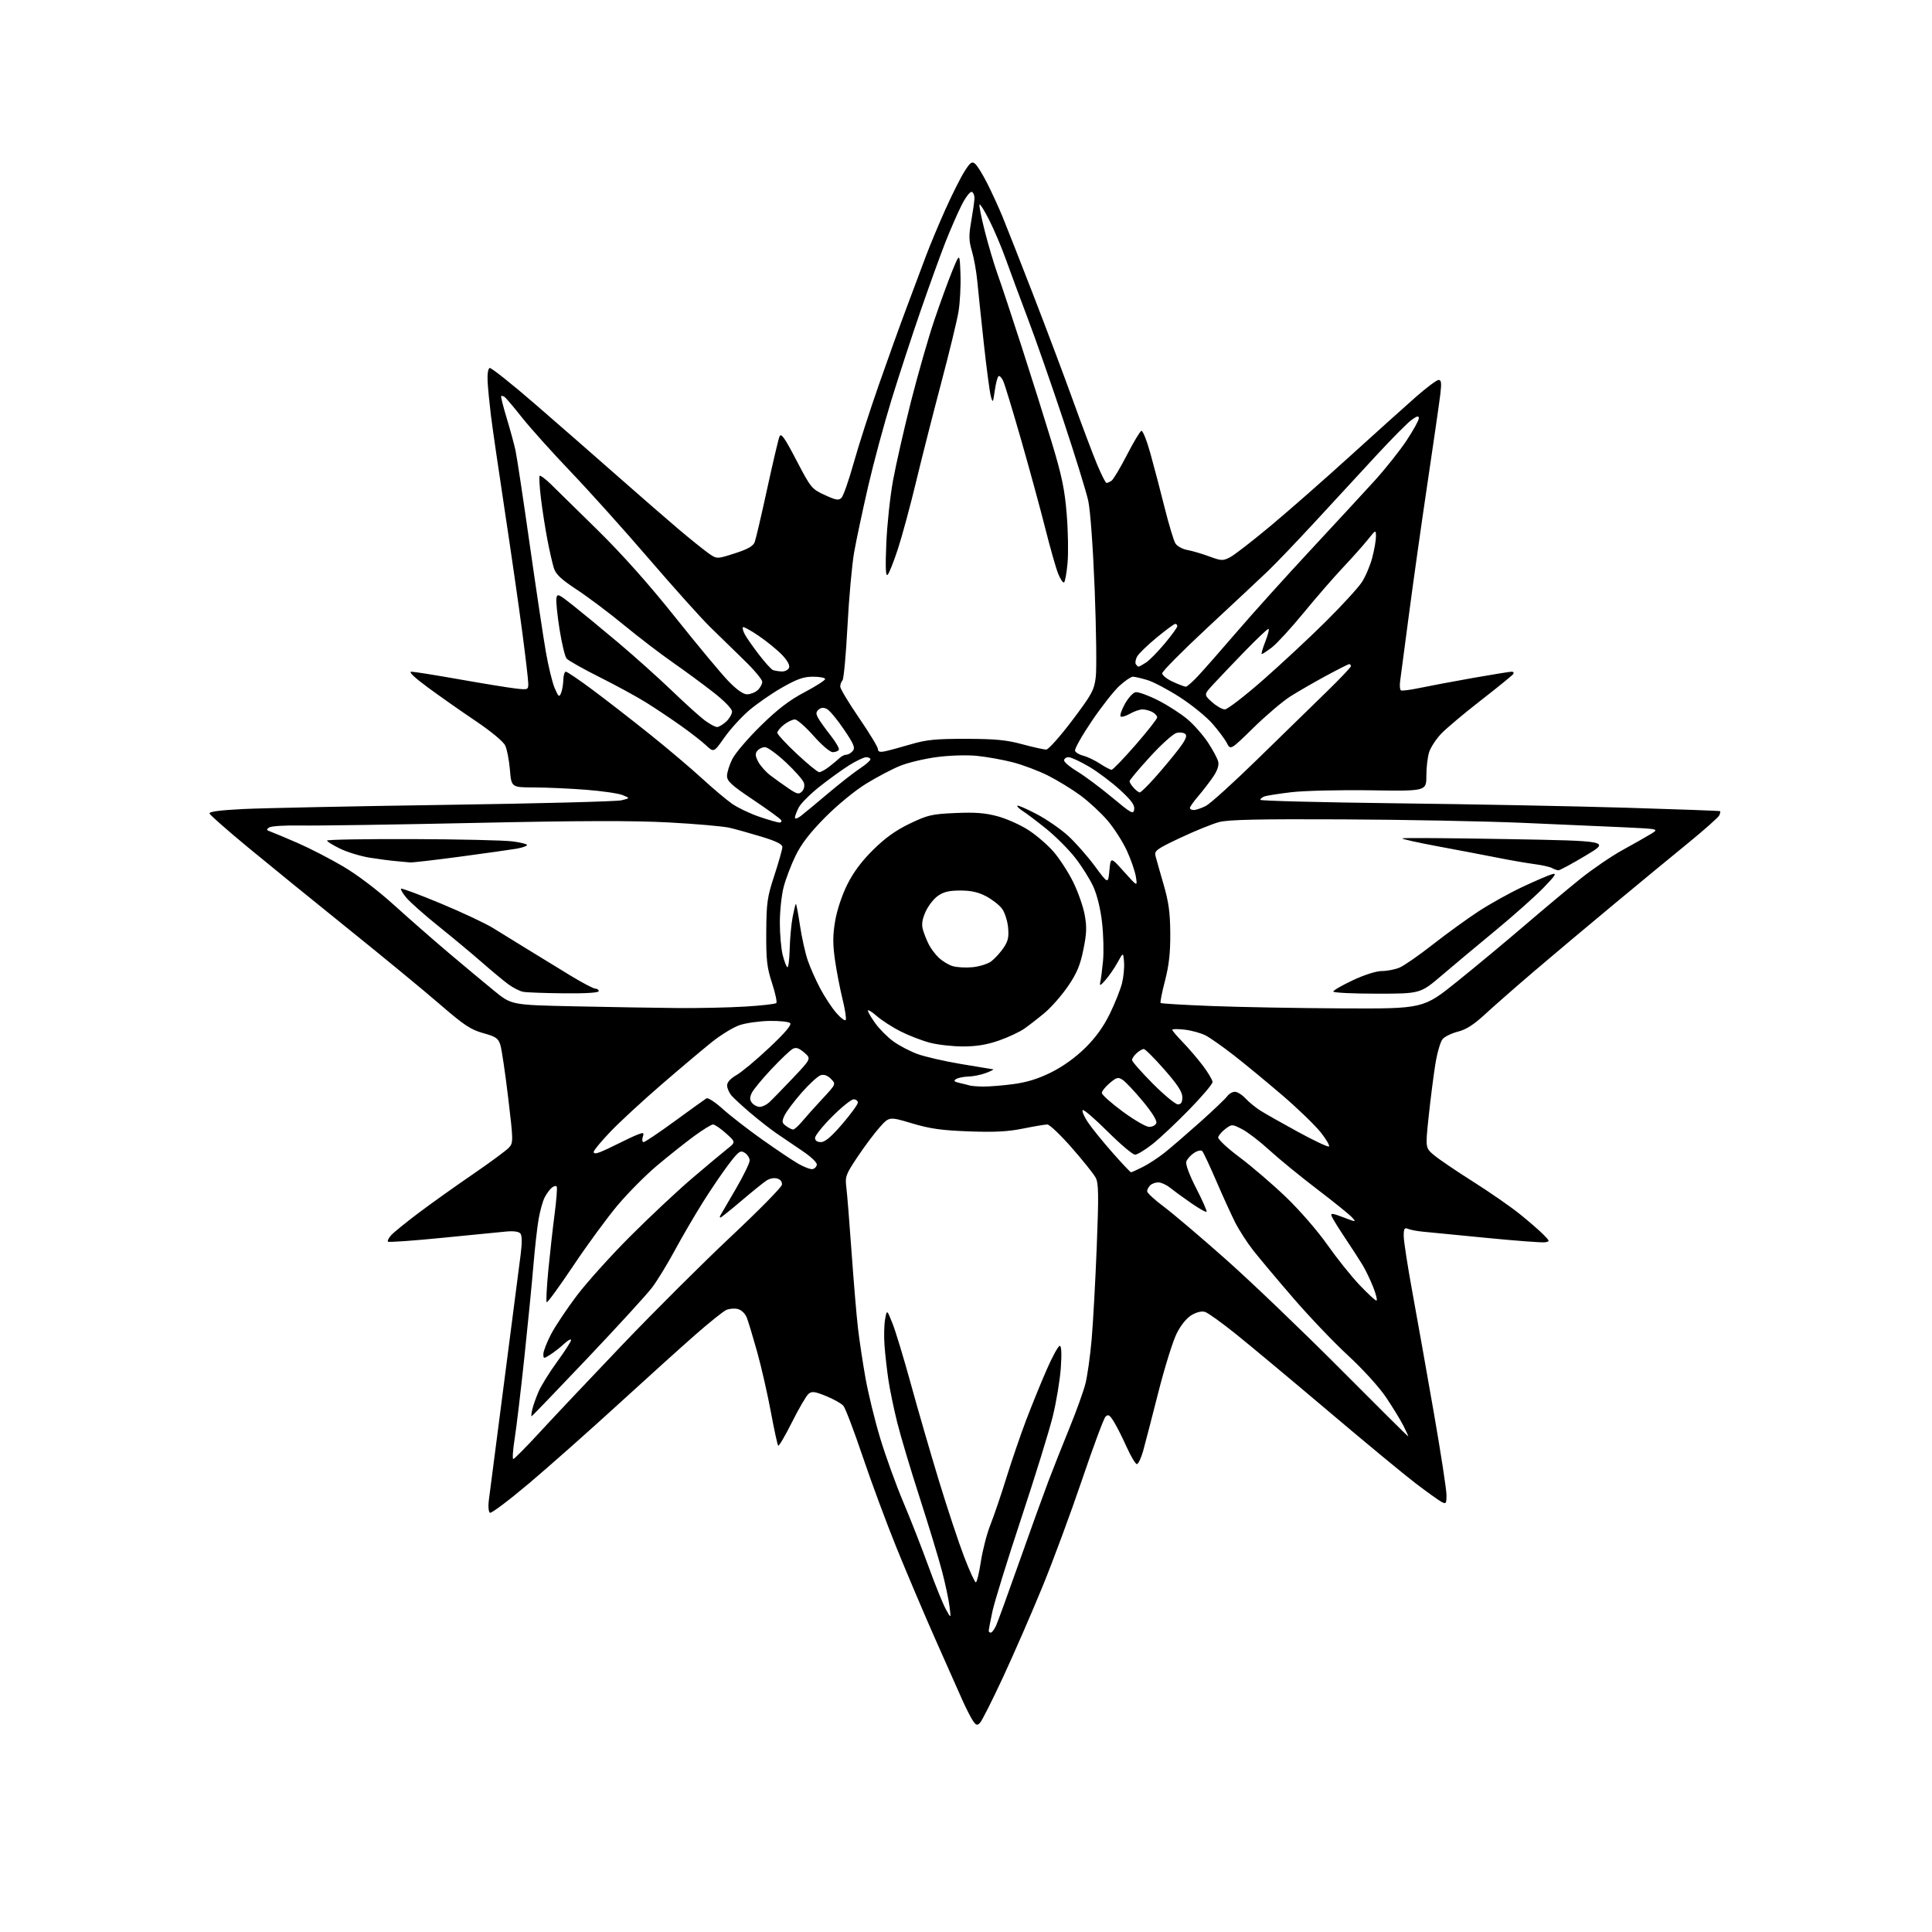 <?xml version="1.0" encoding="UTF-8" standalone="no"?>
<svg 
  version="1.1" 
  xmlns="http://www.w3.org/2000/svg" 
  xmlns:xlink="http://www.w3.org/1999/xlink" 
  xmlns:svg="http://www.w3.org/2000/svg"
  xmlns:rdf="http://www.w3.org/1999/02/22-rdf-syntax-ns#"
  xmlns:cc="http://creativecommons.org/ns#"
  xmlns:dc="http://purl.org/dc/elements/1.1/"
  viewBox="0 0 768 768"
  width="768"
  height="768"
>
<style>svg {background-color: white; }</style>"
<path stroke="none" fill="black" fill-rule="evenodd" d="M389.56,684.87C388.41,686.02 387.96,685.86 386.65,683.87C385.80,682.56 384.00,679.02 382.64,676.00C381.28,672.98 376.48,662.17 371.98,652.00C367.47,641.83 360.50,625.40 356.48,615.50C352.46,605.60 346.36,589.17 342.93,579.00C339.50,568.83 336.05,559.75 335.26,558.83C334.48,557.92 331.40,556.18 328.42,554.97C323.87,553.12 322.73,552.98 321.41,554.08C320.53,554.80 317.58,559.85 314.85,565.30C312.11,570.75 309.64,574.97 309.35,574.68C309.05,574.39 307.75,568.38 306.44,561.32C305.13,554.27 302.69,543.55 301.01,537.50C299.32,531.45 297.45,525.26 296.85,523.74C296.21,522.15 294.71,520.71 293.30,520.36C291.95,520.02 289.87,520.20 288.68,520.75C287.48,521.29 282.00,525.68 276.50,530.50C271.00,535.32 257.19,547.78 245.80,558.20C234.42,568.61 218.50,582.72 210.43,589.55C202.35,596.37 195.30,601.69 194.76,601.35C194.21,601.01 194.00,598.89 194.29,596.62C194.58,594.35 197.35,572.92 200.46,549.00C203.57,525.08 206.51,502.36 206.99,498.52C207.56,493.99 207.52,491.12 206.86,490.33C206.22,489.56 204.13,489.28 201.17,489.56C198.60,489.80 187.12,490.93 175.65,492.07C164.19,493.21 154.55,493.89 154.24,493.58C153.93,493.27 154.50,492.10 155.51,490.99C156.52,489.88 161.43,485.90 166.42,482.14C171.41,478.39 181.13,471.46 188.02,466.75C194.90,462.03 201.34,457.28 202.33,456.18C204.07,454.27 204.06,453.55 202.01,436.35C200.83,426.53 199.44,417.11 198.91,415.41C198.07,412.72 197.18,412.10 192.07,410.68C187.09,409.29 184.44,407.53 174.84,399.22C168.60,393.82 152.25,380.35 138.50,369.29C124.75,358.22 106.79,343.62 98.58,336.84C90.37,330.05 83.49,324.00 83.29,323.39C83.04,322.64 87.34,322.07 96.71,321.60C104.30,321.23 140.43,320.48 177.00,319.95C213.57,319.42 245.07,318.61 247.00,318.14C250.50,317.29 250.50,317.29 247.50,316.06C245.85,315.39 239.32,314.44 233.00,313.95C226.68,313.45 217.40,313.04 212.40,313.02C203.29,313.00 203.29,313.00 202.70,306.01C202.38,302.16 201.53,297.80 200.81,296.32C200.05,294.75 195.10,290.65 189.00,286.55C183.22,282.66 174.69,276.67 170.04,273.24C164.68,269.29 162.30,267.00 163.54,267.01C164.62,267.02 173.15,268.38 182.50,270.03C191.85,271.69 201.86,273.32 204.75,273.66C209.84,274.26 210.00,274.21 210.00,271.79C210.00,270.42 208.90,261.02 207.56,250.90C206.22,240.78 203.11,219.22 200.65,203.00C198.19,186.78 195.70,169.68 195.13,165.00C194.56,160.32 193.97,154.28 193.83,151.57C193.68,148.72 194.03,146.49 194.65,146.28C195.24,146.09 203.41,152.58 212.80,160.71C222.19,168.85 237.02,181.80 245.75,189.50C254.48,197.20 265.32,206.62 269.84,210.44C274.36,214.26 279.61,218.48 281.50,219.83C284.93,222.27 284.93,222.27 292.05,219.98C297.23,218.32 299.39,217.10 300.00,215.51C300.46,214.30 302.68,204.81 304.94,194.41C307.20,184.01 309.41,174.63 309.85,173.56C310.50,171.98 311.77,173.75 316.58,182.96C322.32,193.96 322.66,194.38 327.85,196.77C332.36,198.85 333.40,199.02 334.52,197.87C335.26,197.12 337.44,190.88 339.36,184.00C341.29,177.12 345.78,163.18 349.34,153.00C352.89,142.82 357.91,128.88 360.50,122.00C363.08,115.12 366.48,106.04 368.06,101.80C369.65,97.57 373.12,89.25 375.79,83.30C378.45,77.36 381.87,70.55 383.38,68.18C385.70,64.51 386.35,64.05 387.64,65.12C388.48,65.82 390.66,69.35 392.49,72.98C394.32,76.61 397.01,82.48 398.48,86.04C399.95,89.59 405.42,103.53 410.65,117.00C415.87,130.47 423.02,149.47 426.53,159.22C430.05,168.97 434.33,180.33 436.05,184.47C437.78,188.61 439.48,191.99 439.84,191.98C440.20,191.98 441.09,191.60 441.80,191.14C442.52,190.69 445.27,186.10 447.92,180.95C450.57,175.80 453.18,171.44 453.72,171.26C454.26,171.08 455.87,175.11 457.29,180.22C458.72,185.32 461.26,195.02 462.95,201.78C464.64,208.53 466.57,214.94 467.25,216.03C467.93,217.11 470.06,218.29 471.99,218.63C473.92,218.98 477.84,220.13 480.70,221.19C485.53,222.97 486.11,222.99 488.98,221.51C490.68,220.63 497.99,214.97 505.22,208.93C512.45,202.89 526.65,190.42 536.77,181.22C546.90,172.03 558.63,161.48 562.84,157.78C567.05,154.08 571.11,151.05 571.87,151.03C572.94,151.01 573.09,152.22 572.54,156.75C572.17,159.91 569.88,175.78 567.46,192.00C565.04,208.22 561.71,231.85 560.05,244.50C558.38,257.15 556.82,268.95 556.58,270.73C556.33,272.51 556.47,274.17 556.89,274.43C557.30,274.69 560.76,274.24 564.57,273.43C568.38,272.63 577.85,270.85 585.60,269.48C593.36,268.12 600.25,267.00 600.91,267.00C601.57,267.00 601.86,267.41 601.55,267.92C601.24,268.42 595.48,273.11 588.74,278.35C582.01,283.58 574.87,289.58 572.88,291.68C570.89,293.78 568.76,297.03 568.13,298.90C567.51,300.77 567.00,305.04 567.00,308.40C567.00,314.50 567.00,314.50 544.80,314.16C532.59,313.98 518.45,314.31 513.38,314.91C508.31,315.51 503.45,316.27 502.58,316.61C501.71,316.94 501.00,317.54 501.00,317.95C501.00,318.35 525.19,318.96 554.75,319.32C584.31,319.67 625.38,320.46 646.00,321.07C666.62,321.69 683.62,322.31 683.77,322.45C683.92,322.60 683.78,323.34 683.45,324.11C683.12,324.87 677.61,329.77 671.21,335.00C664.80,340.23 651.44,351.23 641.53,359.47C631.61,367.70 617.42,379.62 610.00,385.95C602.58,392.29 593.71,400.06 590.31,403.21C585.91,407.28 582.81,409.27 579.62,410.07C577.15,410.70 574.39,412.01 573.50,413.00C572.61,413.98 571.28,418.54 570.55,423.14C569.82,427.74 568.63,437.08 567.91,443.90C566.60,456.30 566.60,456.30 570.05,459.20C571.95,460.79 578.90,465.51 585.50,469.68C592.10,473.86 600.42,479.62 604.00,482.50C607.58,485.37 611.79,489.02 613.37,490.61C616.16,493.41 616.18,493.51 614.08,493.83C612.89,494.00 602.37,493.21 590.71,492.06C579.04,490.91 567.70,489.80 565.50,489.60C563.30,489.39 560.71,488.90 559.75,488.50C558.28,487.90 558.00,488.35 558.00,491.35C558.00,493.30 559.55,503.36 561.45,513.70C563.34,524.04 567.17,545.54 569.95,561.48C572.73,577.42 575.00,592.18 575.00,594.27C575.00,597.80 574.85,597.99 572.94,596.97C571.81,596.36 567.19,593.05 562.69,589.61C558.18,586.18 542.57,573.27 528.00,560.93C513.42,548.59 496.92,534.83 491.33,530.34C485.74,525.86 480.22,521.89 479.06,521.52C477.74,521.10 475.73,521.56 473.73,522.73C471.74,523.89 469.46,526.69 467.76,530.05C466.25,533.05 462.96,543.60 460.45,553.50C457.94,563.40 455.22,573.86 454.42,576.75C453.61,579.64 452.49,582.00 451.93,582.00C451.37,582.00 449.56,578.97 447.89,575.27C446.23,571.56 443.94,567.02 442.80,565.18C441.10,562.42 440.51,562.07 439.45,563.17C438.74,563.90 434.55,575.16 430.14,588.20C425.72,601.23 418.65,620.36 414.41,630.70C410.18,641.04 403.16,657.15 398.82,666.50C394.48,675.85 390.31,684.11 389.56,684.87zM393.84,649.00C394.30,649.00 395.24,647.76 395.94,646.25C396.63,644.74 400.76,633.38 405.13,621.00C409.50,608.62 414.70,594.23 416.68,589.00C418.67,583.77 422.48,574.13 425.16,567.58C427.84,561.02 430.68,553.14 431.46,550.08C432.25,547.01 433.36,539.10 433.94,532.50C434.52,525.90 435.43,509.32 435.97,495.65C436.79,474.89 436.72,470.36 435.55,468.15C434.78,466.69 430.50,461.34 426.04,456.25C421.59,451.16 417.21,447.00 416.32,447.00C415.43,447.00 411.09,447.73 406.69,448.62C400.66,449.85 395.33,450.12 385.09,449.74C374.25,449.34 369.68,448.69 362.50,446.54C353.50,443.85 353.50,443.85 349.69,448.11C347.60,450.46 343.63,455.75 340.88,459.88C336.22,466.83 335.90,467.70 336.43,471.94C336.75,474.45 337.69,486.18 338.53,498.00C339.37,509.82 340.51,523.33 341.06,528.00C341.60,532.67 342.93,541.50 344.01,547.60C345.08,553.71 347.72,564.51 349.86,571.60C352.00,578.70 356.13,590.12 359.03,597.00C361.94,603.88 366.46,615.42 369.08,622.65C371.70,629.88 374.80,637.53 375.96,639.65C378.08,643.50 378.08,643.50 377.44,638.50C377.09,635.75 375.75,629.45 374.45,624.50C373.15,619.55 369.17,606.45 365.60,595.38C362.02,584.32 357.99,570.82 356.64,565.38C355.29,559.95 353.72,552.35 353.15,548.50C352.58,544.65 351.89,538.58 351.62,535.00C351.34,531.42 351.44,526.70 351.83,524.50C352.55,520.50 352.55,520.50 354.75,526.00C355.97,529.02 359.24,539.83 362.04,550.00C364.83,560.17 369.85,577.50 373.20,588.50C376.55,599.50 381.06,613.11 383.22,618.75C385.38,624.39 387.49,629.00 387.90,629.00C388.32,629.00 389.22,625.29 389.91,620.75C390.60,616.21 392.31,609.61 393.72,606.08C395.12,602.55 397.96,594.22 400.01,587.58C402.07,580.94 405.60,570.62 407.86,564.65C410.13,558.68 413.83,549.56 416.10,544.40C418.36,539.23 420.69,535.00 421.26,535.00C421.94,535.00 422.09,537.97 421.69,543.75C421.35,548.56 419.92,557.23 418.50,563.00C417.08,568.77 411.43,587.05 405.94,603.62C400.45,620.18 395.30,636.83 394.49,640.62C393.69,644.40 393.03,647.84 393.02,648.25C393.01,648.66 393.38,649.00 393.84,649.00zM204.03,580.00C204.43,580.00 209.20,575.17 214.63,569.27C220.06,563.37 234.83,547.73 247.44,534.52C260.06,521.31 279.41,502.03 290.44,491.67C301.48,481.31 310.64,472.01 310.81,471.00C311.00,469.85 310.33,468.92 309.01,468.50C307.78,468.11 305.98,468.44 304.70,469.28C303.49,470.07 298.99,473.71 294.69,477.36C290.40,481.01 286.66,484.00 286.39,484.00C286.11,484.00 286.07,483.66 286.30,483.25C286.53,482.84 289.26,478.16 292.36,472.85C295.46,467.54 298.00,462.36 298.00,461.34C298.00,460.32 297.12,458.93 296.04,458.26C294.29,457.16 293.63,457.63 289.70,462.77C287.29,465.92 282.63,472.77 279.35,478.00C276.08,483.23 271.03,491.87 268.15,497.22C265.26,502.56 261.24,509.13 259.20,511.83C257.17,514.52 245.63,527.14 233.57,539.86C221.50,552.59 211.48,563.00 211.30,563.00C211.11,563.00 211.25,561.76 211.60,560.25C211.95,558.74 213.07,555.57 214.08,553.21C215.10,550.85 218.42,545.50 221.46,541.33C224.51,537.16 227.00,533.27 227.00,532.69C227.00,532.10 225.76,532.78 224.25,534.18C222.74,535.59 220.26,537.53 218.75,538.49C216.08,540.18 216.00,540.17 216.00,538.22C216.00,537.11 217.38,533.57 219.06,530.35C220.75,527.13 225.36,520.23 229.31,515.00C233.27,509.77 242.80,499.19 250.50,491.48C258.20,483.77 269.24,473.42 275.03,468.48C280.82,463.54 287.12,458.27 289.03,456.76C292.50,454.02 292.50,454.02 288.58,450.51C286.43,448.58 284.12,447.00 283.44,447.00C282.77,447.00 279.36,449.10 275.86,451.67C272.36,454.24 265.77,459.48 261.21,463.31C256.66,467.14 249.55,474.30 245.43,479.21C241.31,484.13 233.41,494.90 227.89,503.16C222.37,511.42 217.61,517.94 217.32,517.65C217.03,517.36 217.32,511.66 217.96,504.97C218.61,498.29 219.73,488.25 220.46,482.66C221.19,477.07 221.57,472.14 221.30,471.70C221.04,471.26 220.16,471.45 219.35,472.13C218.53,472.80 217.26,474.53 216.52,475.97C215.77,477.41 214.69,481.27 214.12,484.54C213.55,487.82 212.61,496.12 212.04,503.00C211.47,509.88 209.85,526.30 208.45,539.50C207.05,552.70 205.32,567.21 204.61,571.75C203.89,576.29 203.64,580.00 204.03,580.00zM559.77,571.00C559.92,571.00 559.07,569.09 557.88,566.75C556.69,564.41 553.56,559.31 550.94,555.41C548.23,551.39 541.74,544.25 535.95,538.91C530.33,533.74 520.51,523.44 514.12,516.04C507.73,508.63 500.55,500.08 498.16,497.04C495.78,493.99 492.57,489.02 491.03,486.00C489.50,482.98 486.11,475.55 483.51,469.50C480.90,463.45 478.39,458.10 477.93,457.60C477.45,457.08 476.07,457.38 474.63,458.32C473.27,459.22 471.89,460.77 471.57,461.77C471.23,462.87 472.80,467.08 475.54,472.42C478.04,477.27 479.88,481.46 479.62,481.71C479.36,481.97 476.53,480.36 473.33,478.13C470.12,475.90 466.38,473.17 465.00,472.06C463.62,470.95 461.58,470.03 460.45,470.02C459.32,470.01 457.86,470.54 457.20,471.20C456.54,471.86 456.00,472.92 456.00,473.56C456.00,474.20 459.04,477.00 462.75,479.77C466.46,482.55 477.60,492.01 487.50,500.80C497.40,509.59 517.65,528.98 532.50,543.89C547.35,558.80 559.62,571.00 559.77,571.00zM547.14,517.00C547.60,517.00 547.04,514.64 545.91,511.75C544.77,508.86 542.89,504.93 541.73,503.00C540.57,501.07 537.44,496.24 534.78,492.25C532.11,488.26 529.67,484.30 529.34,483.45C528.85,482.16 529.59,482.23 533.98,483.90C539.21,485.89 539.21,485.89 537.38,483.86C536.37,482.75 530.14,477.72 523.52,472.68C516.91,467.64 508.41,460.69 504.62,457.22C500.84,453.75 495.94,449.99 493.73,448.86C489.75,446.83 489.70,446.83 487.11,448.76C485.67,449.84 484.39,451.34 484.25,452.11C484.12,452.87 487.92,456.43 492.70,460.00C497.49,463.57 505.75,470.66 511.07,475.74C516.54,480.98 523.71,489.22 527.59,494.74C531.37,500.11 537.12,507.31 540.39,510.75C543.65,514.19 546.69,517.00 547.14,517.00zM449.59,466.00C449.86,466.00 451.97,465.05 454.29,463.88C456.61,462.71 460.52,460.14 463.00,458.17C465.48,456.19 471.77,450.76 477.00,446.10C482.23,441.43 487.09,436.80 487.81,435.81C488.53,434.81 489.91,434.00 490.88,434.00C491.86,434.00 493.74,435.18 495.08,436.62C496.41,438.06 499.07,440.24 501.00,441.47C502.93,442.69 509.62,446.48 515.87,449.89C522.12,453.30 527.68,455.94 528.22,455.76C528.76,455.58 527.34,453.08 525.07,450.21C522.80,447.33 515.89,440.66 509.72,435.37C503.55,430.08 494.90,422.95 490.50,419.52C486.10,416.08 481.01,412.51 479.20,411.58C477.38,410.65 473.67,409.63 470.95,409.31C468.23,408.99 466.00,409.01 466.00,409.36C466.00,409.71 467.86,411.91 470.14,414.25C472.42,416.59 476.02,420.79 478.14,423.59C480.26,426.39 482.00,429.33 482.00,430.13C482.00,430.93 477.82,435.87 472.71,441.10C467.60,446.34 461.04,452.50 458.12,454.81C455.21,457.11 452.08,459.00 451.18,459.00C450.28,459.00 445.38,454.86 440.30,449.80C435.22,444.74 430.76,440.91 430.39,441.28C430.01,441.65 430.92,443.79 432.39,446.02C433.87,448.25 438.24,453.66 442.10,458.04C445.95,462.42 449.33,466.00 449.59,466.00zM322.99,464.74C323.81,464.60 324.58,463.81 324.70,462.99C324.83,462.14 322.34,459.77 318.94,457.50C315.65,455.30 311.01,452.15 308.63,450.50C306.24,448.85 301.64,445.25 298.40,442.50C295.15,439.75 291.73,436.60 290.78,435.50C289.84,434.40 289.06,432.60 289.04,431.50C289.02,430.22 290.37,428.73 292.76,427.36C294.82,426.19 300.69,421.29 305.80,416.47C312.05,410.59 314.78,407.38 314.10,406.70C313.55,406.15 309.84,405.76 305.86,405.83C301.88,405.90 296.57,406.65 294.06,407.49C291.55,408.32 286.56,411.37 282.96,414.25C279.36,417.14 270.36,424.72 262.96,431.11C255.56,437.50 246.46,445.89 242.75,449.76C239.04,453.64 236.00,457.29 236.00,457.88C236.00,458.60 236.79,458.65 238.44,458.02C239.78,457.51 243.18,455.93 246.00,454.50C248.82,453.07 252.25,451.47 253.63,450.95C255.86,450.10 256.07,450.21 255.50,452.00C255.15,453.10 255.31,454.00 255.85,454.00C256.38,454.00 261.97,450.24 268.26,445.65C274.55,441.06 280.20,437.00 280.81,436.62C281.41,436.24 284.32,438.12 287.27,440.80C290.22,443.47 297.26,448.93 302.91,452.94C308.56,456.94 315.05,461.30 317.34,462.61C319.63,463.93 322.17,464.89 322.99,464.74zM326.32,454.00C327.97,454.00 330.45,451.89 334.82,446.81C338.22,442.85 341.00,439.02 341.00,438.31C341.00,437.59 340.25,437.00 339.33,437.00C338.41,437.00 334.58,440.07 330.83,443.83C327.07,447.58 324.00,451.41 324.00,452.33C324.00,453.41 324.82,454.00 326.32,454.00zM315.28,449.00C315.78,449.00 317.38,447.56 318.84,445.81C320.30,444.05 323.95,439.99 326.94,436.77C332.37,430.93 332.37,430.93 330.30,428.86C328.92,427.48 327.56,427.00 326.20,427.43C325.09,427.79 321.68,430.92 318.63,434.39C315.59,437.86 312.53,441.94 311.84,443.46C310.73,445.88 310.81,446.39 312.48,447.61C313.53,448.37 314.79,449.00 315.28,449.00zM456.78,447.95C458.04,447.98 459.33,447.31 459.65,446.47C460.02,445.51 458.03,442.29 454.32,437.81C451.07,433.89 447.47,430.06 446.33,429.30C444.47,428.07 443.91,428.20 441.12,430.55C439.41,431.99 438.00,433.76 438.00,434.47C438.00,435.18 441.71,438.49 446.25,441.83C450.79,445.18 455.53,447.93 456.78,447.95zM302.01,440.00C302.98,440.00 304.65,439.21 305.72,438.25C306.78,437.29 310.99,432.97 315.08,428.66C322.50,420.83 322.50,420.83 319.69,418.41C317.58,416.60 316.44,416.23 315.12,416.94C314.15,417.46 310.32,421.09 306.62,425.02C302.92,428.95 299.39,433.24 298.79,434.55C297.98,436.35 298.02,437.32 298.98,438.47C299.67,439.31 301.04,440.00 302.01,440.00zM468.23,439.00C469.51,439.00 470.00,438.21 470.00,436.16C470.00,434.07 468.12,431.18 462.84,425.16C458.90,420.67 455.23,417.00 454.67,417.00C454.11,417.00 452.83,417.74 451.83,418.65C450.82,419.57 450.00,420.79 450.00,421.38C450.00,421.97 453.70,426.18 458.23,430.73C462.75,435.28 467.25,439.00 468.23,439.00zM390.68,431.92C392.98,431.96 398.38,431.54 402.68,430.97C408.20,430.24 412.67,428.86 417.90,426.26C422.59,423.92 427.53,420.37 431.41,416.54C435.59,412.41 438.68,408.11 441.20,402.94C443.22,398.78 445.39,393.35 446.01,390.88C446.63,388.40 447.00,384.60 446.82,382.44C446.50,378.50 446.50,378.50 444.30,382.50C443.10,384.70 440.94,387.85 439.51,389.50C437.46,391.85 437.00,392.07 437.37,390.50C437.63,389.40 438.12,385.57 438.47,382.00C438.81,378.43 438.64,371.53 438.08,366.67C437.46,361.23 436.11,355.74 434.58,352.38C433.20,349.39 429.96,344.24 427.38,340.95C424.79,337.65 419.71,332.56 416.09,329.62C412.46,326.69 408.25,323.49 406.72,322.51C405.19,321.53 404.14,320.52 404.40,320.27C404.65,320.02 408.09,321.52 412.06,323.60C416.02,325.68 421.65,329.57 424.57,332.23C427.49,334.90 432.27,340.32 435.19,344.27C440.50,351.45 440.50,351.45 441.00,346.02C441.50,340.60 441.50,340.60 446.84,346.55C452.17,352.50 452.17,352.50 451.53,348.50C451.17,346.30 449.54,341.61 447.91,338.07C446.27,334.54 442.83,329.18 440.26,326.16C437.68,323.15 432.86,318.68 429.54,316.23C426.22,313.78 420.41,310.22 416.64,308.32C412.86,306.42 406.50,304.02 402.51,303.00C398.52,301.98 392.11,300.84 388.28,300.46C384.28,300.07 377.50,300.28 372.40,300.95C367.51,301.60 360.94,303.16 357.81,304.43C354.68,305.69 348.60,308.89 344.31,311.53C339.82,314.30 332.89,319.99 328.00,324.92C322.00,330.97 318.55,335.45 316.27,340.12C314.49,343.77 312.36,349.37 311.52,352.58C310.68,355.79 310.00,362.18 310.00,366.77C310.00,371.36 310.51,377.12 311.12,379.57C311.74,382.03 312.58,384.24 312.98,384.49C313.38,384.74 313.80,381.50 313.91,377.31C314.02,373.11 314.54,367.42 315.06,364.66C315.59,361.91 316.16,359.50 316.35,359.32C316.53,359.14 317.26,362.93 317.98,367.75C318.69,372.56 320.10,378.87 321.10,381.78C322.09,384.68 324.34,389.73 326.09,393.01C327.83,396.29 330.70,400.64 332.46,402.67C334.22,404.70 335.90,405.95 336.19,405.43C336.49,404.92 335.90,401.12 334.88,397.00C333.87,392.88 332.52,385.88 331.89,381.45C331.02,375.26 331.04,371.71 331.98,366.13C332.69,361.89 334.69,355.87 336.77,351.68C339.19,346.80 342.49,342.37 347.08,337.83C351.87,333.09 356.08,330.07 361.63,327.41C368.73,323.99 370.36,323.61 379.77,323.19C387.64,322.84 391.66,323.15 396.58,324.49C400.14,325.45 405.65,327.91 408.81,329.96C411.98,332.00 416.48,335.89 418.82,338.59C421.15,341.29 424.64,346.65 426.55,350.50C428.47,354.35 430.54,360.22 431.16,363.54C432.07,368.46 431.98,371.04 430.65,377.52C429.38,383.76 428.06,386.89 424.52,392.08C422.03,395.71 417.86,400.46 415.25,402.64C412.64,404.82 409.00,407.64 407.17,408.92C405.34,410.20 400.84,412.31 397.17,413.60C392.46,415.26 388.28,415.96 382.96,415.98C378.81,415.99 372.85,415.33 369.70,414.51C366.56,413.69 361.31,411.67 358.04,410.02C354.76,408.37 350.49,405.61 348.54,403.90C346.59,402.19 345.00,401.22 345.00,401.75C345.00,402.27 346.35,404.57 348.00,406.85C349.66,409.13 352.85,412.33 355.11,413.96C357.36,415.60 361.61,417.83 364.54,418.93C367.47,420.03 375.34,421.84 382.01,422.96C388.69,424.08 394.46,425.03 394.83,425.08C395.20,425.12 393.93,425.76 392.00,426.50C390.07,427.24 386.93,427.89 385.00,427.94C383.07,427.99 380.85,428.44 380.05,428.95C378.93,429.65 379.28,430.01 381.55,430.52C383.17,430.88 384.95,431.33 385.50,431.51C386.05,431.69 388.38,431.88 390.68,431.92zM269.00,400.71C277.52,400.79 289.77,400.53 296.21,400.13C302.65,399.74 308.22,399.11 308.59,398.74C308.97,398.37 308.20,394.79 306.89,390.78C304.86,384.55 304.53,381.63 304.60,370.50C304.68,358.74 304.99,356.58 307.85,347.90C309.58,342.61 311.00,337.58 311.00,336.71C311.00,335.59 308.56,334.38 302.75,332.61C298.21,331.23 292.48,329.63 290.00,329.05C287.52,328.47 276.73,327.52 266.00,326.94C251.81,326.17 230.72,326.22 188.50,327.13C156.60,327.81 125.55,328.27 119.50,328.15C113.45,328.03 107.84,328.38 107.03,328.91C105.79,329.74 105.87,330.00 107.53,330.58C108.61,330.96 113.44,332.98 118.27,335.08C123.09,337.18 131.25,341.38 136.40,344.42C142.02,347.72 150.13,353.88 156.64,359.77C162.61,365.18 172.45,373.79 178.50,378.91C184.55,384.02 192.61,390.74 196.42,393.85C203.33,399.50 203.33,399.50 228.42,400.03C242.21,400.33 260.48,400.63 269.00,400.71zM533.64,400.85C565.78,401.00 565.78,401.00 579.22,390.19C586.61,384.24 598.70,374.20 606.08,367.86C613.46,361.53 623.44,353.19 628.25,349.32C633.06,345.46 640.60,340.32 645.00,337.90C649.41,335.48 654.47,332.60 656.26,331.51C659.50,329.52 659.50,329.52 646.00,328.88C638.58,328.53 620.12,327.72 605.00,327.08C589.88,326.44 557.70,325.82 533.50,325.71C500.41,325.55 488.30,325.82 484.64,326.78C481.97,327.48 475.05,330.29 469.27,333.01C459.78,337.49 458.82,338.19 459.33,340.24C459.64,341.48 461.08,346.55 462.52,351.50C464.57,358.55 465.15,362.77 465.20,371.00C465.25,378.72 464.70,383.71 463.10,389.88C461.90,394.48 461.12,398.45 461.36,398.70C461.61,398.94 470.74,399.49 481.65,399.91C492.57,400.34 515.96,400.76 533.64,400.85zM224.25,394.86C216.69,394.79 209.38,394.52 208.00,394.27C206.62,394.02 203.93,392.65 202.00,391.22C200.07,389.79 195.35,385.86 191.50,382.49C187.65,379.12 179.95,372.71 174.40,368.25C168.84,363.79 163.09,358.70 161.61,356.95C160.13,355.19 159.14,353.53 159.40,353.27C159.67,353.00 166.75,355.63 175.13,359.12C183.52,362.61 192.89,367.00 195.94,368.88C199.00,370.76 205.32,374.66 210.00,377.54C214.68,380.42 222.28,385.07 226.91,387.89C231.53,390.70 235.92,393.00 236.66,393.00C237.40,393.00 238.00,393.45 238.00,394.00C238.00,394.62 232.84,394.95 224.25,394.86zM547.30,395.00C537.79,395.00 530.00,394.62 530.00,394.16C530.00,393.69 533.51,391.67 537.79,389.66C542.41,387.49 547.11,386.00 549.33,386.00C551.38,386.00 554.53,385.39 556.33,384.64C558.12,383.89 564.07,379.76 569.54,375.47C575.02,371.18 583.21,365.24 587.75,362.27C592.29,359.30 600.17,354.92 605.25,352.54C610.34,350.16 615.62,347.89 617.00,347.50C619.00,346.93 618.29,348.03 613.50,352.96C610.20,356.36 601.68,363.94 594.56,369.82C587.44,375.69 577.79,383.76 573.11,387.75C564.61,395.00 564.61,395.00 547.30,395.00zM386.49,384.49C389.23,384.24 392.60,383.20 393.99,382.18C395.37,381.15 397.55,378.78 398.84,376.91C400.73,374.16 401.09,372.57 400.73,368.68C400.48,366.02 399.39,362.66 398.31,361.21C397.23,359.76 394.39,357.55 392.01,356.29C388.91,354.65 386.01,354.00 381.75,354.00C377.27,354.00 375.06,354.53 372.78,356.16C371.11,357.34 368.92,360.20 367.90,362.50C366.54,365.56 366.28,367.47 366.90,369.65C367.37,371.28 368.44,373.94 369.28,375.56C370.12,377.18 371.92,379.54 373.27,380.80C374.63,382.07 377.03,383.52 378.62,384.02C380.20,384.53 383.74,384.74 386.49,384.49zM619.50,345.96C618.95,345.95 617.83,345.55 617.00,345.08C616.17,344.61 613.02,343.90 610.00,343.50C606.98,343.11 600.45,341.98 595.50,340.99C590.55,340.01 579.85,337.97 571.73,336.46C563.60,334.95 557.15,333.51 557.40,333.26C557.65,333.02 576.36,333.14 598.97,333.55C640.09,334.28 640.09,334.28 630.29,340.13C624.91,343.35 620.05,345.97 619.50,345.96zM163.00,342.83C162.18,342.74 159.70,342.51 157.50,342.32C155.30,342.14 150.57,341.52 147.00,340.95C143.43,340.38 138.14,338.78 135.25,337.38C132.36,335.99 130.00,334.53 130.00,334.14C130.00,333.75 145.19,333.49 163.75,333.55C182.31,333.61 200.30,334.02 203.73,334.46C207.16,334.90 209.76,335.59 209.50,335.99C209.25,336.40 207.35,337.02 205.27,337.38C203.20,337.74 193.18,339.15 183.00,340.52C172.82,341.88 163.82,342.92 163.00,342.83zM309.81,326.97C310.53,326.99 310.83,326.54 310.48,325.97C310.13,325.40 305.16,321.79 299.42,317.95C290.80,312.17 289.00,310.52 289.00,308.44C289.00,307.05 289.95,304.03 291.12,301.71C292.28,299.39 297.36,293.45 302.41,288.50C309.15,281.89 313.78,278.35 319.80,275.18C324.31,272.80 328.00,270.44 328.00,269.93C328.00,269.42 325.85,269.00 323.23,269.00C319.43,269.00 316.89,269.89 310.86,273.33C306.69,275.70 300.75,279.83 297.66,282.49C294.58,285.15 290.19,289.99 287.91,293.25C283.76,299.16 283.76,299.16 280.63,296.25C278.91,294.64 274.35,291.10 270.50,288.38C266.65,285.65 260.54,281.57 256.93,279.31C253.31,277.05 244.97,272.49 238.38,269.19C231.79,265.89 225.87,262.55 225.22,261.76C224.57,260.98 223.32,255.80 222.44,250.24C221.56,244.69 220.99,239.14 221.17,237.92C221.48,235.83 221.90,236.00 227.71,240.59C231.12,243.29 239.22,249.96 245.71,255.42C252.19,260.88 261.77,269.46 267.00,274.49C272.23,279.52 278.12,284.84 280.09,286.32C282.07,287.79 284.29,289.00 285.03,289.00C285.77,289.00 287.41,288.02 288.69,286.83C289.96,285.63 291.00,283.84 291.00,282.84C291.00,281.77 287.96,278.64 283.65,275.26C279.60,272.09 272.29,266.71 267.40,263.30C262.50,259.89 253.78,253.21 248.00,248.45C242.22,243.69 233.83,237.38 229.33,234.42C223.02,230.26 220.94,228.30 220.15,225.77C219.59,223.97 218.43,218.90 217.59,214.50C216.74,210.10 215.59,202.71 215.03,198.08C214.47,193.44 214.24,189.43 214.52,189.15C214.79,188.87 216.70,190.28 218.76,192.27C220.82,194.27 229.27,202.56 237.54,210.70C247.44,220.44 258.03,232.33 268.52,245.50C277.29,256.50 286.75,267.86 289.54,270.75C292.85,274.17 295.44,276.00 296.98,276.00C298.28,276.00 300.17,275.26 301.17,274.35C302.18,273.43 303.00,271.95 303.00,271.04C303.00,270.12 299.76,266.26 295.81,262.44C291.86,258.62 285.66,252.57 282.04,249.00C278.43,245.43 267.54,233.28 257.84,222.00C248.15,210.72 234.20,195.20 226.84,187.50C219.48,179.80 210.79,170.12 207.53,166.00C204.27,161.88 201.15,158.19 200.58,157.80C200.02,157.42 199.40,157.26 199.22,157.45C199.03,157.64 200.01,161.55 201.40,166.15C202.79,170.74 204.37,176.53 204.91,179.00C205.45,181.47 207.97,198.12 210.51,216.00C213.06,233.88 215.96,253.24 216.97,259.04C217.97,264.84 219.56,271.36 220.50,273.54C222.01,277.05 222.30,277.27 223.03,275.50C223.49,274.40 223.89,272.04 223.93,270.25C223.97,268.46 224.42,267.00 224.93,267.00C225.44,267.00 230.28,270.29 235.68,274.31C241.08,278.33 251.32,286.28 258.43,291.98C265.54,297.68 274.86,305.57 279.14,309.51C283.42,313.45 288.78,317.96 291.07,319.55C293.35,321.13 298.20,323.44 301.86,324.68C305.51,325.93 309.09,326.96 309.81,326.97zM318.38,324.33C319.69,323.33 324.52,319.31 329.13,315.42C333.73,311.53 339.41,307.08 341.75,305.54C344.09,304.00 346.00,302.34 346.00,301.87C346.00,301.39 345.25,301.00 344.34,301.00C343.42,301.00 340.39,302.43 337.59,304.18C334.79,305.94 329.47,309.78 325.76,312.72C322.05,315.67 318.33,319.39 317.51,320.99C316.68,322.59 316.00,324.41 316.00,325.03C316.00,325.68 317.02,325.38 318.38,324.33zM450.86,321.76C451.13,320.05 449.76,318.16 445.23,314.00C441.94,310.98 436.39,306.81 432.90,304.75C429.40,302.69 425.75,301.00 424.77,301.00C423.80,301.00 423.00,301.57 423.00,302.27C423.00,302.96 425.36,304.95 428.25,306.69C431.14,308.43 437.32,313.04 442.00,316.93C449.76,323.40 450.53,323.82 450.86,321.76zM474.55,322.00C475.40,322.00 477.54,321.28 479.30,320.39C481.06,319.51 490.39,311.07 500.03,301.64C509.67,292.21 521.93,280.25 527.28,275.06C532.62,269.87 537.00,265.26 537.00,264.81C537.00,264.36 536.71,264.00 536.35,264.00C535.99,264.00 531.83,266.10 527.10,268.66C522.37,271.22 516.02,274.88 513.00,276.79C509.98,278.70 503.37,284.30 498.33,289.24C489.16,298.21 489.16,298.21 487.68,295.36C486.87,293.78 484.25,290.28 481.86,287.57C479.47,284.86 473.69,280.17 469.01,277.15C464.33,274.13 458.52,271.06 456.09,270.33C453.67,269.60 451.08,269.00 450.34,269.00C449.61,269.00 447.22,270.61 445.05,272.58C442.87,274.55 437.88,280.89 433.97,286.68C430.06,292.46 427.08,297.77 427.35,298.47C427.62,299.17 429.11,300.05 430.67,300.43C432.23,300.81 435.18,302.22 437.23,303.56C439.28,304.90 441.37,306.00 441.87,306.00C442.38,306.00 446.66,301.55 451.40,296.12C456.13,290.69 460.00,285.75 460.00,285.16C460.00,284.56 459.13,283.60 458.07,283.04C457.00,282.47 455.24,282.00 454.15,282.00C453.06,282.00 450.80,282.78 449.15,283.73C447.49,284.68 445.83,285.16 445.46,284.79C445.09,284.42 445.85,282.18 447.16,279.82C448.46,277.46 450.37,275.36 451.40,275.16C452.43,274.96 456.48,276.43 460.39,278.41C464.30,280.40 469.59,283.82 472.14,286.00C474.70,288.19 478.34,292.34 480.24,295.24C482.14,298.13 483.95,301.51 484.25,302.75C484.62,304.22 483.93,306.30 482.27,308.75C480.87,310.81 478.21,314.27 476.36,316.43C474.51,318.59 473.00,320.73 473.00,321.18C473.00,321.63 473.70,322.00 474.55,322.00zM318.79,314.64C319.63,313.80 319.94,312.39 319.56,311.18C319.20,310.06 315.99,306.41 312.42,303.07C308.85,299.73 305.10,297.00 304.09,297.00C303.07,297.00 301.71,297.64 301.06,298.43C300.14,299.54 300.21,300.50 301.38,302.76C302.21,304.36 304.37,306.81 306.19,308.20C308.02,309.59 311.28,311.93 313.44,313.39C316.83,315.70 317.56,315.87 318.79,314.64zM453.08,315.00C453.50,315.00 456.15,312.41 458.98,309.25C461.81,306.09 465.96,301.12 468.21,298.21C471.15,294.41 472.01,292.61 471.23,291.83C470.63,291.23 469.04,291.02 467.69,291.36C466.34,291.70 461.58,295.98 457.12,300.87C452.65,305.76 449.00,310.12 449.00,310.55C449.00,310.99 449.74,312.17 450.65,313.17C451.57,314.18 452.65,315.00 453.08,315.00zM325.62,306.95C326.23,306.98 328.03,306.00 329.62,304.77C331.20,303.55 333.09,301.97 333.82,301.27C334.55,300.57 335.73,300.00 336.45,300.00C337.17,300.00 338.31,299.33 339.00,298.50C340.03,297.26 339.42,295.79 335.47,289.96C332.85,286.08 329.84,282.45 328.79,281.89C327.43,281.16 326.46,281.21 325.46,282.04C324.35,282.96 324.29,283.67 325.18,285.33C325.80,286.50 328.05,289.65 330.16,292.32C332.27,295.00 333.75,297.59 333.44,298.09C333.13,298.59 332.04,299.00 331.01,299.00C329.95,299.00 326.61,296.15 323.39,292.50C320.23,288.93 316.89,286.00 315.96,286.00C315.03,286.00 313.08,286.93 311.63,288.07C310.19,289.21 309.00,290.66 309.00,291.29C309.00,291.91 312.49,295.69 316.75,299.67C321.01,303.65 325.00,306.92 325.62,306.95zM351.75,298.66C353.26,298.36 357.88,297.11 362.00,295.89C368.25,294.05 371.92,293.68 384.00,293.70C395.63,293.72 400.06,294.14 406.41,295.86C410.76,297.04 415.04,297.98 415.91,297.96C416.78,297.94 421.41,292.75 426.18,286.43C434.04,276.02 434.93,274.38 435.58,269.21C435.97,266.07 435.78,250.45 435.16,234.50C434.48,217.34 433.43,202.85 432.58,199.00C431.79,195.43 427.34,181.03 422.68,167.00C418.02,152.97 411.65,134.75 408.52,126.50C405.40,118.25 401.48,107.67 399.81,103.00C398.14,98.33 395.22,91.42 393.32,87.65C391.42,83.88 389.65,81.01 389.39,81.28C389.12,81.54 390.05,86.30 391.46,91.84C392.87,97.39 395.12,104.98 396.46,108.71C397.81,112.45 402.11,125.40 406.02,137.50C409.94,149.60 415.36,166.86 418.09,175.85C422.09,189.08 423.23,194.51 424.03,204.35C424.58,211.03 424.73,219.78 424.37,223.78C424.01,227.78 423.38,231.27 422.97,231.52C422.55,231.78 421.50,230.20 420.63,228.03C419.75,225.85 417.46,217.77 415.52,210.08C413.58,202.39 409.28,186.60 405.95,174.98C402.62,163.37 399.41,152.79 398.80,151.47C398.20,150.14 397.37,149.27 396.95,149.53C396.53,149.79 395.85,152.36 395.44,155.25C394.74,160.21 394.65,160.33 393.87,157.51C393.42,155.87 392.16,146.42 391.08,136.51C390.00,126.60 388.83,115.40 388.47,111.61C388.11,107.83 387.15,102.50 386.34,99.78C385.13,95.70 385.08,93.65 386.04,88.16C386.68,84.50 387.27,80.42 387.35,79.10C387.43,77.78 386.96,76.51 386.30,76.28C385.63,76.05 383.81,78.43 382.18,81.68C380.58,84.88 377.68,91.55 375.73,96.50C373.79,101.45 369.40,113.59 365.98,123.47C362.56,133.36 357.35,149.29 354.40,158.87C351.45,168.45 347.26,183.99 345.09,193.39C342.92,202.80 340.42,214.55 339.54,219.50C338.67,224.45 337.47,237.72 336.88,249.00C336.29,260.27 335.40,269.93 334.91,270.45C334.41,270.97 334.00,272.10 334.01,272.95C334.01,273.80 337.39,279.42 341.51,285.42C345.63,291.43 349.00,297.00 349.00,297.79C349.00,298.83 349.76,299.07 351.75,298.66zM486.89,282.00C487.91,282.00 494.77,276.72 502.13,270.26C509.48,263.80 520.71,253.34 527.08,247.01C533.45,240.68 539.87,233.68 541.34,231.44C542.81,229.21 544.68,224.80 545.50,221.65C546.33,218.49 546.98,214.69 546.97,213.20C546.93,210.53 546.90,210.54 543.74,214.50C541.99,216.70 537.57,221.65 533.94,225.50C530.30,229.35 523.23,237.49 518.23,243.58C513.22,249.68 507.55,255.86 505.63,257.33C503.71,258.80 501.88,260.00 501.58,260.00C501.28,260.00 501.92,257.75 503.00,255.00C504.08,252.25 504.63,250.00 504.21,250.00C503.80,250.00 499.64,253.94 494.96,258.75C490.29,263.56 484.68,269.44 482.49,271.82C478.50,276.13 478.50,276.13 481.77,279.07C483.56,280.68 485.87,282.00 486.89,282.00zM471.37,272.98C471.84,272.99 474.02,271.09 476.21,268.75C478.40,266.41 485.42,258.43 491.81,251.00C498.20,243.57 511.32,229.02 520.97,218.65C530.61,208.28 542.04,195.90 546.37,191.15C550.69,186.39 556.43,179.18 559.12,175.12C561.80,171.06 564.00,167.10 564.00,166.30C564.00,165.19 563.37,165.31 561.18,166.87C559.63,167.98 553.44,174.20 547.43,180.69C541.42,187.19 530.49,199.03 523.15,207.00C515.80,214.97 507.20,223.97 504.03,227.00C500.86,230.03 490.10,240.09 480.13,249.36C470.16,258.63 462.00,266.86 462.00,267.65C462.00,268.45 463.91,269.97 466.25,271.03C468.59,272.09 470.89,272.97 471.37,272.98zM310.78,266.92C312.04,266.96 313.33,266.30 313.66,265.43C314.04,264.46 313.00,262.54 310.88,260.33C309.02,258.39 304.88,255.00 301.67,252.81C298.47,250.62 295.62,249.05 295.34,249.32C295.06,249.60 295.39,250.88 296.07,252.16C296.75,253.45 299.26,257.05 301.65,260.16C304.03,263.28 306.55,266.06 307.24,266.34C307.93,266.61 309.53,266.88 310.78,266.92zM452.59,265.00C452.86,265.00 454.19,264.27 455.56,263.37C456.92,262.48 460.28,259.06 463.02,255.78C465.76,252.51 468.00,249.41 468.00,248.91C468.00,248.41 467.64,248.00 467.19,248.00C466.75,248.00 463.40,250.47 459.74,253.49C456.08,256.51 452.59,259.89 452.00,261.01C451.40,262.13 451.18,263.48 451.51,264.02C451.85,264.56 452.33,265.00 452.59,265.00zM352.83,228.50C352.06,229.21 351.92,225.58 352.32,216.00C352.63,208.57 353.84,197.32 354.99,191.00C356.15,184.68 359.36,170.55 362.13,159.61C364.91,148.68 369.10,134.05 371.46,127.11C373.81,120.18 377.04,111.35 378.62,107.50C381.50,100.50 381.50,100.50 381.80,109.00C381.97,113.67 381.61,120.42 381.00,124.00C380.40,127.58 377.28,140.40 374.07,152.50C370.87,164.60 366.38,182.23 364.11,191.69C361.84,201.14 358.61,213.07 356.94,218.19C355.27,223.31 353.41,227.95 352.83,228.50z" />

</svg>
